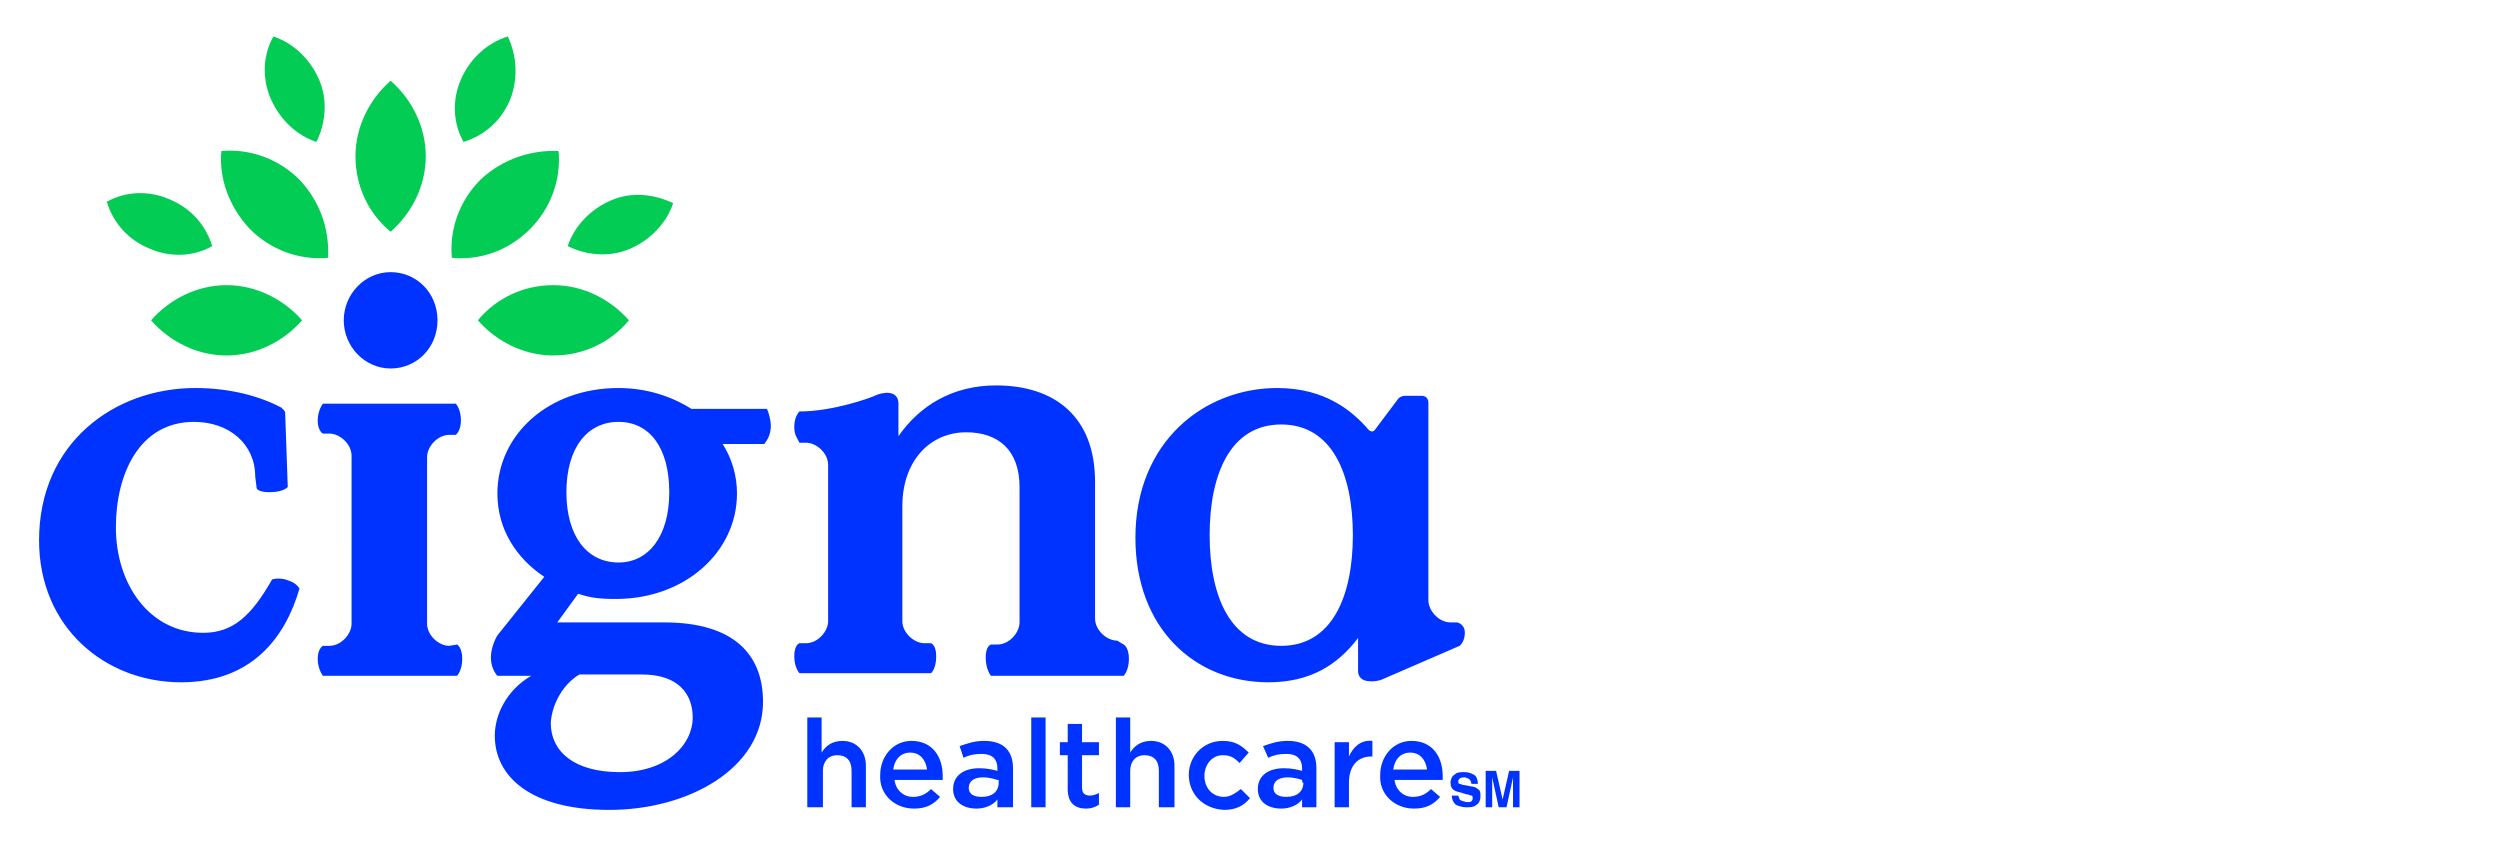 <?xml version="1.0" encoding="utf-8"?>
<!-- Generator: Adobe Illustrator 27.2.0, SVG Export Plug-In . SVG Version: 6.00 Build 0)  -->
<svg version="1.1" id="Layer_1" xmlns="http://www.w3.org/2000/svg" xmlns:xlink="http://www.w3.org/1999/xlink" x="0px" y="0px"
	 viewBox="0 0 192 66" style="enable-background:new 0 0 192 66;" xml:space="preserve">
<style type="text/css">
	.st0{fill:#0033FF;}
	.st1{fill-rule:evenodd;clip-rule:evenodd;fill:#03CC54;}
</style>
<path class="st0" d="M22.2,44.6c0.6,0.2,0.8,0.6,0.8,0.6c-1.1,3.8-3.7,7.2-9.1,7.2C8.1,52.4,3,48.2,3,41.5C3,34,8.8,29.8,15,29.8
	c2.6,0,4.9,0.6,6.6,1.5c0,0,0.1,0.1,0.2,0.2s0.1,0.2,0.1,0.2l0.2,5.7c0,0-0.3,0.4-1.4,0.4s-1-0.4-1-0.4l-0.1-0.8
	c0-2.5-2-4.2-4.7-4.2c-4.2,0-6,4-6,8.1c0,4.4,2.6,8.1,6.7,8.1c2.3,0,3.7-1.3,5.3-4.1C20.9,44.5,21.5,44.3,22.2,44.6 M111.9,47.8
	h-0.5c-0.9,0-1.7-0.9-1.7-1.7V30.9c0,0,0-0.5-0.5-0.5h-1.3c-0.3,0-0.5,0.2-0.5,0.2l-1.8,2.4c-0.2,0.3-0.5,0-0.5,0l0,0
	c-1.2-1.4-3.3-3.2-7-3.2c-5.6,0-10.9,4.1-10.9,11.5c0,7,4.6,11.1,10.2,11.1c3.2,0,5.3-1.3,6.9-3.4v2.6c0,0,0,0.6,0.7,0.7
	c0.6,0.1,1.1-0.1,1.1-0.1l6-2.6c0,0,0.4-0.3,0.4-1S111.9,47.8,111.9,47.8 M98.4,49.6c-3.9,0-5.5-3.8-5.5-8.5s1.6-8.5,5.5-8.5
	s5.5,3.8,5.5,8.5S102.3,49.6,98.4,49.6 M35.1,49.5c0,0,0.4,0.2,0.4,1.1s-0.4,1.3-0.4,1.3H24.8c0,0-0.4-0.5-0.4-1.3s0.4-1,0.4-1h0.5
	c0.9,0,1.7-0.9,1.7-1.7V35c0-0.9-0.9-1.7-1.7-1.7h-0.5c0,0-0.4-0.2-0.4-1s0.4-1.3,0.4-1.3H35c0,0,0.4,0.4,0.4,1.3
	c0,0.8-0.4,1.1-0.4,1.1h-0.5c-0.9,0-1.7,0.9-1.7,1.7v12.8c0,0.9,0.9,1.7,1.7,1.7L35.1,49.5 M30,20.9c2,0,3.6,1.6,3.6,3.7
	S32,28.3,30,28.3s-3.6-1.7-3.6-3.7S28,20.9,30,20.9 M62,55.1h1.1v2.7c0.3-0.5,0.8-0.9,1.6-0.9c1.1,0,1.8,0.8,1.8,1.9V62h-1.1v-2.8
	c0-0.8-0.4-1.2-1.1-1.2c-0.7,0-1.1,0.5-1.1,1.2V62H62V55.1L62,55.1z M67.6,59.5L67.6,59.5c0-1.4,1-2.6,2.4-2.6
	c1.6,0,2.4,1.2,2.4,2.7c0,0.1,0,0.2,0,0.3h-3.7c0.1,0.8,0.7,1.3,1.4,1.3c0.6,0,1-0.2,1.4-0.6l0.7,0.6c-0.5,0.6-1.1,0.9-2,0.9
	C68.7,62.1,67.5,61,67.6,59.5 M71.2,59.1c-0.1-0.7-0.5-1.3-1.3-1.3c-0.7,0-1.2,0.5-1.3,1.3H71.2z M76.6,62v-0.6
	c-0.3,0.4-0.9,0.7-1.6,0.7c-1,0-1.8-0.5-1.8-1.5l0,0c0-1.1,0.9-1.6,2-1.6c0.6,0,1,0.1,1.4,0.2V59c0-0.7-0.4-1.1-1.2-1.1
	c-0.6,0-1,0.1-1.4,0.3l-0.3-0.9c0.6-0.2,1.1-0.4,1.9-0.4c1.5,0,2.2,0.8,2.2,2.1v3L76.6,62L76.6,62z M76.6,59.9
	c-0.3-0.1-0.7-0.2-1.1-0.2c-0.7,0-1.1,0.3-1.1,0.8l0,0c0,0.5,0.4,0.7,1,0.7c0.8,0,1.3-0.4,1.3-1.1v-0.2H76.6z M79.2,55.1h1.1V62
	h-1.1V55.1z M82,60.6V58h-0.6v-1H82v-1.4h1.1V57h1.3v1h-1.3v2.5c0,0.4,0.2,0.6,0.6,0.6c0.3,0,0.5-0.1,0.7-0.2v0.9
	c-0.3,0.2-0.6,0.3-1,0.3C82.6,62.1,82,61.7,82,60.6 M85.7,55.1h1.1v2.7c0.3-0.5,0.8-0.9,1.6-0.9c1.1,0,1.8,0.8,1.8,1.9V62H89v-2.8
	c0-0.8-0.4-1.2-1.1-1.2s-1.1,0.5-1.1,1.2V62h-1.1L85.7,55.1L85.7,55.1z M91.3,59.5L91.3,59.5c0-1.4,1.1-2.6,2.6-2.6
	c1,0,1.5,0.4,2,0.9l-0.7,0.8c-0.4-0.4-0.7-0.6-1.3-0.6c-0.8,0-1.4,0.7-1.4,1.6l0,0c0,0.9,0.6,1.6,1.5,1.6c0.5,0,0.9-0.3,1.3-0.6
	l0.7,0.7c-0.5,0.6-1.1,0.9-2,0.9C92.3,62.1,91.3,60.9,91.3,59.5 M100,62v-0.6c-0.3,0.4-0.9,0.7-1.6,0.7c-1,0-1.8-0.5-1.8-1.5l0,0
	c0-1.1,0.9-1.6,2-1.6c0.6,0,1,0.1,1.4,0.2V59c0-0.7-0.4-1.1-1.2-1.1c-0.6,0-1,0.1-1.4,0.3L97,57.3c0.6-0.2,1.1-0.4,1.9-0.4
	c1.5,0,2.2,0.8,2.2,2.1v3L100,62L100,62z M100,59.9c-0.3-0.1-0.7-0.2-1.1-0.2c-0.7,0-1.1,0.3-1.1,0.8l0,0c0,0.5,0.4,0.7,1,0.7
	c0.8,0,1.3-0.4,1.3-1.1C100,60.2,100,59.9,100,59.9z M102.5,57h1.1v1.1c0.3-0.7,0.9-1.3,1.8-1.2v1.2h-0.1c-1,0-1.7,0.7-1.7,2V62
	h-1.1L102.5,57L102.5,57z M106,59.5L106,59.5c0-1.4,1-2.6,2.4-2.6c1.6,0,2.4,1.2,2.4,2.7c0,0.1,0,0.2,0,0.3h-3.7
	c0.1,0.8,0.7,1.3,1.4,1.3c0.6,0,1-0.2,1.4-0.6l0.7,0.6c-0.5,0.6-1.1,0.9-2,0.9C107.1,62.1,105.9,61,106,59.5 M109.6,59.1
	c-0.1-0.7-0.5-1.3-1.3-1.3c-0.7,0-1.2,0.5-1.3,1.3C107.1,59.1,109.6,59.1,109.6,59.1z M86.3,49.5c0,0,0.4,0.2,0.4,1.1
	s-0.4,1.3-0.4,1.3H76.1c0,0-0.4-0.5-0.4-1.4s0.4-1,0.4-1h0.5c0.9,0,1.7-0.9,1.7-1.7V37.4c0-2.9-1.7-4.2-4.1-4.2
	c-2.7,0-4.9,2.1-4.9,5.7v8.8c0,0.9,0.9,1.7,1.7,1.7h0.5c0,0,0.4,0.1,0.4,1c0,1-0.4,1.3-0.4,1.3H61.4c0,0-0.4-0.4-0.4-1.3
	c0-0.9,0.4-1,0.4-1h0.5c0.9,0,1.7-0.9,1.7-1.7v-12c0-0.9-0.9-1.7-1.7-1.7h-0.5c-0.2-0.4-0.4-0.6-0.4-1.2c0-0.6,0.2-1,0.4-1.2
	c2.5,0,5.4-1,6-1.3C68.3,30,69,30.2,69,31c0,0.3,0,2.5,0,2.5c1.6-2.3,4.1-3.9,7.5-3.9c4.5,0,7.6,2.4,7.6,7.4v10.5
	c0,0.9,0.9,1.7,1.7,1.7L86.3,49.5L86.3,49.5z M59.2,32.7c0-0.5-0.2-1.1-0.3-1.3h-5.8c-1.6-1-3.5-1.6-5.6-1.6c-5.4,0-9.3,3.6-9.3,8.1
	c0,2.8,1.5,5,3.6,6.4l-3.6,4.5c0,0-0.5,0.8-0.5,1.7s0.5,1.4,0.5,1.4h2.6c-1.9,1.1-2.8,3-2.8,4.6c0,3.1,2.7,5.7,8.8,5.7
	s11.8-3.2,11.8-8.3c0-3.6-2.2-6.1-7.6-6.1h-8.2l1.6-2.2c0.9,0.3,1.6,0.4,2.9,0.4c5.3,0,9.3-3.6,9.3-8.1c0-1.4-0.4-2.7-1.1-3.8h3.2
	C59,33.7,59.2,33.3,59.2,32.7 M44.5,51.8h4.8c2.9,0,3.9,1.6,3.9,3.3c0,2.1-2,4.2-5.6,4.2c-3.4,0-5.3-1.5-5.3-3.8
	C42.4,54,43.3,52.5,44.5,51.8 M47.5,43.2c-2.4,0-4-2-4-5.4s1.6-5.4,4-5.4s3.9,2,3.9,5.4S49.8,43.2,47.5,43.2 M112.6,61.6
	c0.1,0,0.2,0,0.3,0c0.2-0.1,0.2-0.2,0.2-0.3s0-0.2-0.1-0.2s-0.2-0.1-0.4-0.1l-0.3-0.1c-0.3-0.1-0.5-0.1-0.6-0.2
	c-0.2-0.1-0.3-0.3-0.3-0.6c0-0.2,0.1-0.5,0.3-0.6c0.2-0.2,0.4-0.2,0.8-0.2c0.3,0,0.5,0.1,0.7,0.2s0.3,0.4,0.3,0.7H113
	c0-0.2-0.1-0.3-0.2-0.4c-0.1,0-0.2-0.1-0.3-0.1c-0.1,0-0.3,0-0.4,0.1S112,59.9,112,60c0,0.1,0,0.2,0.1,0.2s0.2,0.1,0.4,0.1l0.5,0.1
	c0.2,0,0.4,0.1,0.5,0.2c0.2,0.1,0.2,0.3,0.2,0.6c0,0.2-0.1,0.5-0.3,0.6c-0.2,0.2-0.5,0.2-0.8,0.2s-0.6-0.1-0.8-0.2
	c-0.2-0.2-0.3-0.4-0.3-0.7h0.5c0,0.1,0.1,0.2,0.1,0.3C112.2,61.5,112.3,61.5,112.6,61.6L112.6,61.6z M114.6,62h-0.5v-2.8h0.8
	l0.5,2.2l0.5-2.2h0.8V62h-0.5v-1.9c0,0,0-0.1,0-0.2s0-0.2,0-0.2l-0.5,2.3h-0.6l-0.5-2.3c0,0,0,0.1,0,0.2s0,0.2,0,0.2
	C114.6,60.1,114.6,62,114.6,62z"/>
<path class="st1" d="M27.3,12c0-2.3,1.1-4.4,2.7-5.8c1.6,1.4,2.7,3.5,2.7,5.8s-1.1,4.4-2.7,5.8C28.3,16.4,27.3,14.3,27.3,12
	 M35.4,6.1c-0.7,1.6-0.6,3.4,0.2,4.8c1.6-0.5,2.9-1.6,3.6-3.3C39.8,6,39.7,4.3,39,2.8C37.4,3.3,36.1,4.5,35.4,6.1 M20.8,7.6
	c0.7,1.6,2,2.8,3.5,3.3c0.7-1.4,0.9-3.2,0.2-4.8c-0.7-1.6-2-2.8-3.5-3.3C20.2,4.2,20.1,6,20.8,7.6 M11.5,19.1
	c1.6,0.7,3.4,0.6,4.8-0.2c-0.5-1.6-1.6-2.9-3.3-3.6c-1.6-0.7-3.4-0.6-4.8,0.2C8.7,17.1,9.8,18.4,11.5,19.1 M46.9,15.4
	c-1.6,0.7-2.8,2-3.3,3.5c1.4,0.7,3.2,0.9,4.8,0.2c1.6-0.7,2.8-2,3.3-3.5C50.2,14.9,48.5,14.7,46.9,15.4 M42.5,21.9
	c-2.3,0-4.4,1-5.8,2.7c1.4,1.6,3.5,2.7,5.8,2.7s4.4-1,5.8-2.7C46.9,23,44.8,21.9,42.5,21.9 M36.9,13.8c-1.6,1.6-2.4,3.8-2.2,6
	c2.1,0.2,4.3-0.5,6-2.2c1.6-1.6,2.4-3.8,2.2-6C40.8,11.5,38.6,12.2,36.9,13.8 M17.4,21.9c-2.3,0-4.4,1.1-5.8,2.7
	c1.4,1.6,3.5,2.7,5.8,2.7s4.4-1.1,5.8-2.7C21.8,23,19.7,21.9,17.4,21.9 M23,13.8c-1.6-1.6-3.8-2.4-6-2.2c-0.2,2.1,0.6,4.3,2.2,6
	c1.6,1.6,3.8,2.4,6,2.2C25.3,17.6,24.6,15.5,23,13.8"/>
</svg>

